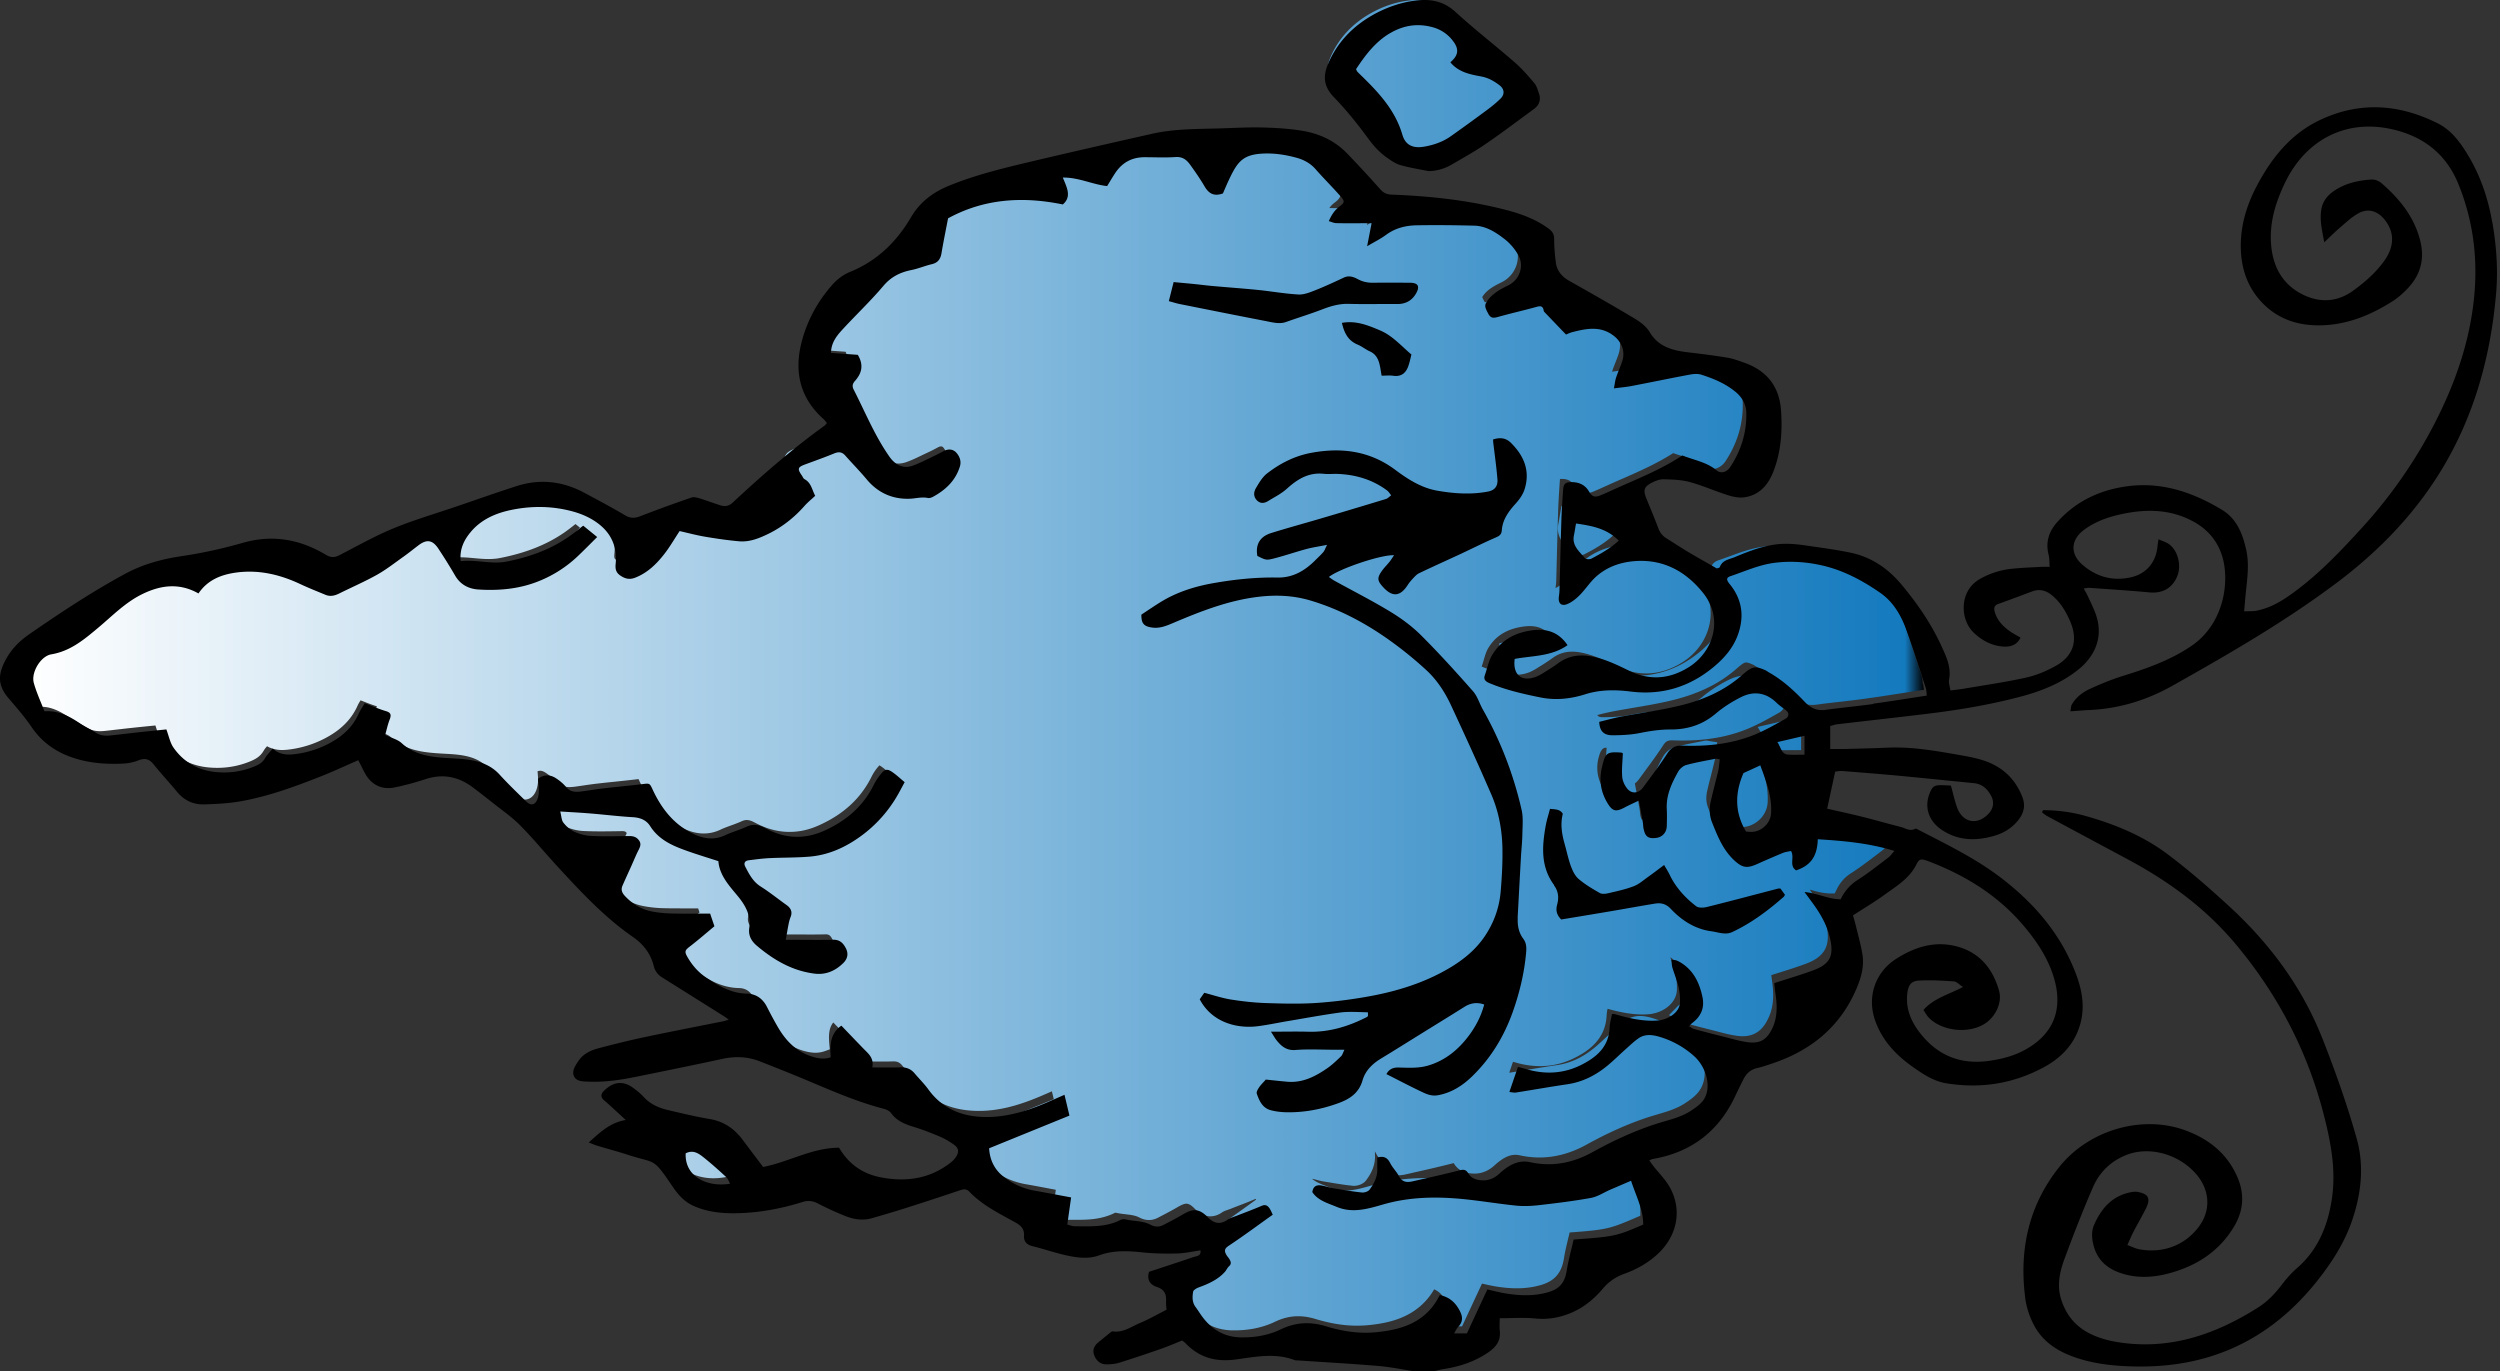<svg width="505" height="277" fill="none" xmlns="http://www.w3.org/2000/svg"><rect width="100%" height="100%" fill="#333333" stroke="none"/><path d="M146.834 235.5c-.195-.394-.408-.848-.817-1.225-1.353-1.25-2.817-2.577-4.358-3.81l-.093-.077c-.86-.694-1.932-1.55-3.388-1.55-.596 0-1.2.154-1.796.445l-.681.343-.034.762c-.093 1.978.536 3.733 1.813 5.086 1.524 1.61 3.941 2.534 6.631 2.534.664 0 1.336-.051 2.017-.162l1.847-.3-.936-1.627c-.077-.137-.145-.274-.213-.411h.008v-.008Zm241.589-97.255a5.974 5.974 0 0 1-.051-.523c-.035-.394-.069-.805-.213-1.233-.315-.959-.63-1.926-.937-2.885-.953-2.955-1.94-6.003-3.03-8.966-1.336-3.63-3.191-6.225-5.66-7.946-4.443-3.082-8.452-4.94-12.622-5.822a29.134 29.134 0 0 0-6.179-.668c-1.081 0-2.171.068-3.243.188-2.528.3-4.826 1.139-7.048 1.961-.723.265-1.464.539-2.196.788-.315.103-1.285.428-1.566 1.404-.289 1.019.417 1.875.715 2.243 2.12 2.578 2.63 5.404 1.575 8.64-.724 2.218-2.128 4.145-4.409 6.08-3.924 3.313-8.358 5-13.167 5-.911 0-1.839-.06-2.784-.179a30.087 30.087 0 0 0-3.787-.257c-2.162 0-4.094.282-5.916.856-1.915.599-3.694.89-5.447.89-1.013 0-2.034-.102-3.021-.308-3.269-.668-6.733-1.43-9.993-2.8-.059-.026-.111-.043-.145-.068.154-.446.29-.891.417-1.328.256-.864.494-1.678.877-2.337 1.49-2.535 3.847-3.973 7.201-4.419.425-.051.825-.085 1.2-.085 1.549 0 2.758.454 3.771 1.447-1.839.908-3.882 1.156-6.018 1.413-.953.12-1.949.24-2.919.419l-.92.172-.119.933c-.289 2.218.358 3.502.953 4.187.698.805 1.694 1.233 2.869 1.233.647 0 1.336-.128 2.06-.385.697-.248 1.336-.617 1.812-.916l.23-.146c.937-.574 1.898-1.173 2.818-1.849 1.225-.908 2.553-1.345 4.06-1.345.612 0 1.285.077 1.991.223 2.451.505 4.733 1.627 6.945 2.706 2.001.976 4.018 1.472 6.01 1.472 2.425 0 4.86-.736 7.217-2.192 3.013-1.858 5.073-4.82 5.643-8.134.537-3.074-.298-6.174-2.332-8.726-3.685-4.623-8.239-6.961-13.516-6.961-.749 0-1.523.051-2.307.146-2.97.368-5.515 1.481-7.583 3.296-.775.685-1.413 1.473-2.034 2.235-.452.557-.877 1.079-1.345 1.55-.732.736-1.422 1.25-2.06 1.533 0-.035 0-.069.009-.103.059-.463.119-.908.136-1.387l.127-5.001c.077-2.886.145-5.874.247-8.811.068-2.166.213-4.341.349-6.388.009-.154.026-.257.043-.334.068-.008.178-.017.34-.017 1.2 0 1.932.385 2.46 1.285.417.702 1.115 1.627 2.409 1.627.459 0 .953-.12 1.591-.386a90.142 90.142 0 0 0 2.596-1.147c.434-.197.868-.394 1.311-.591.562-.248 1.132-.497 1.702-.745 3.499-1.533 7.107-3.117 10.452-5.257.52.188 1.039.35 1.541.513 1.634.523 3.175 1.02 4.434 2.064a2.8 2.8 0 0 0 1.813.66c1.081 0 2.12-.609 2.792-1.628 2.383-3.622 3.549-7.552 3.464-11.688-.042-1.96-.936-3.724-2.587-5.112-2.366-1.978-5.175-3.04-7.354-3.733a4.99 4.99 0 0 0-1.481-.214c-.443 0-.919.043-1.421.137-2.265.42-4.554.873-6.767 1.31-1.694.334-3.388.668-5.081.993-.537.103-1.09.172-1.703.249.026-.095.043-.18.077-.257.17-.505.366-1.002.57-1.524.23-.583.468-1.182.673-1.807.766-2.355-.026-4.83-2.06-6.448-1.481-1.181-3.149-1.755-5.099-1.755-1.532 0-3.047.35-4.468.72a5.28 5.28 0 0 0-.621.205l-.341-.352c-1.123-1.173-2.179-2.269-3.234-3.365l-.017-.017c-.375-1.584-1.617-1.712-2-1.712-.417 0-.8.102-1.175.205l-.085.026c-1.175.325-2.383.625-3.558.925-1.311.325-2.655.668-3.983 1.044-.068.017-.256.069-.392.094-.017-.017-.025-.042-.042-.077-.102-.197-.409-.762-.468-.984.025-.052.085-.154.238-.36.885-1.19 2.179-1.892 3.66-2.62a5.889 5.889 0 0 0 3.047-3.562 5.558 5.558 0 0 0-.502-4.41c-.766-1.336-1.822-2.569-2.971-3.468-1.872-1.464-4.162-2.98-6.979-3.048a320.181 320.181 0 0 0-7.72-.103c-1.353 0-2.69 0-3.949.034-2.715.052-4.962.762-6.869 2.167-.392.282-.8.548-1.251.813l.664-3.4h-6.35c-.732 0-1.345 0-1.906-.016a4.64 4.64 0 0 1 1.021-1.062c.613-.462 1.217-.985 1.302-1.824.085-.848-.408-1.49-.927-2.072-.826-.942-1.694-1.858-2.528-2.74-.843-.89-1.711-1.816-2.528-2.74-1.149-1.31-2.63-2.192-4.528-2.706-2.213-.6-4.239-.882-6.18-.882-.289 0-.578 0-.868.017-4.834.223-6.205 2.312-7.754 5.48-.408.84-.774 1.687-1.106 2.432-.051.111-.094.223-.145.325a1.999 1.999 0 0 1-.366.043c-.349 0-.732-.085-1.328-1.096-.893-1.532-1.932-2.997-2.911-4.367-.655-.907-1.753-2.123-3.736-2.123h-.358a33.63 33.63 0 0 1-2.442.077c-.63 0-1.26 0-1.89-.017-.613 0-1.226-.018-1.847-.018-2.996 0-5.354 1.285-7.013 3.82-.383.59-.758 1.198-1.115 1.79-.017.033-.043.068-.06.102-.902-.154-1.796-.403-2.732-.66-1.694-.462-3.439-.95-5.422-.95l-2.034.026.706 1.755.256.617c.672 1.618.876 2.32.493 2.902-2.723-.522-5.37-.779-7.881-.779-5.558 0-10.742 1.293-15.423 3.845l-.536.29-.111.6c-.144.737-.281 1.465-.417 2.167-.332 1.687-.638 3.28-.911 4.898-.136.822-.4 1.018-.978 1.147-.69.163-1.345.377-1.992.582-.715.231-1.387.445-2.068.582-2.732.548-4.767 1.704-6.401 3.631-1.557 1.832-3.277 3.605-4.945 5.317-1.064 1.096-2.162 2.227-3.217 3.366-1.277 1.387-2.647 3.082-2.69 5.608l-.017 1.225 5.915.42c.494 1.13.264 2.054-.732 3.159-.876.976-1.012 2.063-.417 3.237.639 1.25 1.26 2.543 1.864 3.793 1.601 3.314 3.252 6.747 5.456 9.864 1.158 1.636 2.724 2.534 4.401 2.534.553 0 1.123-.094 1.676-.29 1.064-.369 2.06-.857 3.03-1.32.315-.153.639-.308.954-.453.919-.428 1.719-.83 2.434-1.225.221-.12.426-.18.604-.18.179 0 .315.06.434.198.613.693.562 1.198.443 1.558-.706 2.226-2.23 3.922-4.809 5.326a.85.85 0 0 1-.221.086 5.99 5.99 0 0 0-1.132-.103c-.579 0-1.115.068-1.634.137-.392.051-.758.094-1.107.111h-.434c-2.894 0-5.337-1.164-7.243-3.45-.86-1.028-1.771-2.021-2.656-2.98-.553-.6-1.132-1.216-1.677-1.833-.638-.72-1.387-1.087-2.238-1.087-.451 0-.919.103-1.439.317a114.282 114.282 0 0 1-4.596 1.746l-1.174.428c-.698.257-1.754.651-2.069 1.645-.289.924.196 1.746.766 2.568.026.043.052.086.077.137.145.274.392.728.902.994.528.274.749.779 1.09 1.626.034.086.068.163.102.249-.511.454-1.038.925-1.515 1.464-2.06 2.329-4.418 4.144-7.022 5.395-1.455.702-3.022 1.344-4.605 1.344-.17 0-.349 0-.519-.026-2.017-.18-4.171-.471-6.767-.916-1.157-.197-2.332-.48-3.472-.754a111.94 111.94 0 0 0-1.575-.368l-.859-.197-.494.737c-.332.496-.647 1.002-.962 1.498-.681 1.079-1.336 2.098-2.068 3.04-1.788 2.278-3.43 3.622-5.337 4.35a1.797 1.797 0 0 1-.655.137c-.332 0-.69-.137-1.149-.445-.315-.215-.46-.343-.366-1.208.357-3.502-.843-6.533-3.464-8.759-1.643-1.396-3.72-2.441-6.163-3.109a26.87 26.87 0 0 0-7.03-.933c-1.873 0-3.796.197-5.711.574-4.069.805-7.065 2.431-9.167 4.975-1.805 2.192-2.528 4.341-2.264 6.773a148.103 148.103 0 0 0-2.136-3.34c-.34-.522-1.388-2.098-3.175-2.098-.834 0-1.711.351-2.664 1.062-.426.317-.834.634-1.251.959a55.76 55.76 0 0 1-1.822 1.37c-.425.3-.851.617-1.277.925-1.31.95-2.545 1.85-3.872 2.594-1.6.891-3.303 1.704-4.954 2.484-.868.411-1.762.83-2.639 1.267-.45.223-.825.334-1.149.334a1.35 1.35 0 0 1-.544-.111l-.877-.36c-1.37-.565-2.792-1.139-4.145-1.773-3.762-1.763-7.303-2.62-10.81-2.62-.902 0-1.813.06-2.706.171-3.558.454-6.111 1.696-7.933 3.862a11.683 11.683 0 0 0-4.911-1.096c-2.145 0-4.358.583-6.767 1.781-2.69 1.345-4.885 3.271-7.013 5.146a95.62 95.62 0 0 1-1.983 1.722l-.102.085c-2.715 2.269-5.286 4.41-8.741 4.984-1.337.222-2.648 1.207-3.592 2.697-.988 1.558-1.345 3.305-.962 4.675.391 1.413.945 2.774 1.49 4.085.238.573.468 1.147.697 1.738l.34.89.946-.068c.17-.009.34-.017.51-.017 2.128 0 3.881.899 6.035 2.354.51.351 1.047.634 1.557.908.486.257.945.505 1.362.788.868.599 1.856.882 3.022.882.28 0 .579-.017.91-.052.962-.102 1.924-.214 2.886-.325.809-.094 1.626-.188 2.434-.274 1.439-.154 2.869-.3 4.239-.437l.68-.068c.035.103.069.214.103.317.29.924.596 1.875 1.174 2.705 2.23 3.194 5.499 5.078 9.44 5.455.604.06 1.208.085 1.804.085 2.256 0 4.452-.428 6.52-1.267 1.047-.428 2.128-.95 2.851-2.235.162-.282.392-.565.656-.864.902.513 1.915.762 3.08.762.358 0 .724-.026 1.133-.069a21.193 21.193 0 0 0 8.068-2.603c2.886-1.618 4.852-3.682 6.018-6.302.145-.334.358-.677.596-1.062l.332.129c1.004.402 1.957.779 2.962 1.078-.307.78-.51 1.567-.707 2.321-.076.308-.161.608-.238.908l-.298 1.053.987.471c.443.214.877.385 1.286.548.723.282 1.344.531 1.719.882 2.766 2.56 6.06 3.031 8.928 3.271.656.051 1.32.094 1.967.128 1.132.06 2.204.12 3.268.274 2.51.368 4.205 1.156 5.49 2.569 1.566 1.712 3.243 3.348 4.868 4.932l.486.48c.689.667 1.395 1.01 2.11 1.01.537 0 1.856-.223 2.46-2.286a5.944 5.944 0 0 0 .23-1.781c0-.574-.06-1.122-.102-1.653a1.49 1.49 0 0 1 .528-.103c.323 0 .655.12 1.03.351.697.446 1.293.951 1.71 1.473.817.993 1.864 1.473 3.209 1.473.307 0 .647-.026 1.03-.077.579-.077 1.158-.163 1.745-.248a78.038 78.038 0 0 1 2.783-.377 238.9 238.9 0 0 1 3.558-.386c1.387-.145 2.817-.291 4.23-.462l.136-.017c.162-.017.307-.034.434-.051.068.137.145.299.213.445 2.094 4.495 4.903 7.569 8.588 9.402 1.549.77 2.988 1.147 4.383 1.147a7.847 7.847 0 0 0 3.397-.788c.646-.308 1.336-.556 2.068-.822.723-.265 1.472-.531 2.204-.873.349-.163.673-.24 1.005-.24.417 0 .885.129 1.413.403l.263.137c.239.119.477.248.715.359 2.052.994 4.154 1.499 6.248 1.499 2.094 0 4.009-.454 6-1.353 4.971-2.235 8.435-5.455 10.597-9.83a9.79 9.79 0 0 1 1.302-1.961c.128-.146.213-.24.273-.3.068.035.161.094.298.18.527.36 1.038.796 1.574 1.267-.025.043-.042.086-.068.12a54.886 54.886 0 0 1-1.047 1.884 25.294 25.294 0 0 1-6.8 7.467c-3.226 2.363-6.418 3.639-9.763 3.913-1.541.128-3.132.163-4.681.197-1.081.025-2.196.043-3.294.103-1.481.077-2.937.265-4.35.445-1.081.145-1.557.753-1.736 1.104-.179.351-.417 1.088.094 2.064.851 1.635 1.719 3.331 3.583 4.504 1.14.719 2.221 1.516 3.353 2.363.588.437 1.175.874 1.779 1.302.562.402.494.565.366.899-.246.608-.383 1.241-.493 1.781a84.092 84.092 0 0 0-.366 2.004c-.06.325-.111.667-.179 1.036l-.272 1.524h3.549c.732 0 1.472 0 2.204.008.741 0 1.481.009 2.222.009 1.208 0 2.204-.009 3.123-.034h.069c.561 0 .91.154 1.361 1.044.205.394.307.84-.289 1.43-1.243 1.225-2.562 1.824-4.026 1.824-.221 0-.451-.017-.681-.043-3.728-.453-7.217-2.14-10.988-5.308-.894-.754-1.217-1.473-1.09-2.407.46-3.271-1.174-5.728-2.647-7.501l-.408-.488c-1.532-1.823-2.979-3.545-3.166-5.762l-.077-.857-.817-.265c-.664-.214-1.319-.42-1.966-.625-1.405-.445-2.732-.865-4.052-1.327-2.919-1.028-5.464-2.081-7.03-4.556-.936-1.472-2.451-2.277-4.503-2.397-1.736-.103-3.498-.274-5.217-.437-1.064-.103-2.171-.214-3.26-.3-1.328-.111-2.664-.188-4.077-.274a535.84 535.84 0 0 0-2.077-.128l-1.779-.111.451 1.738c.077.282.12.548.171.813.119.651.247 1.328.698 1.901.544.702 1.455 1.644 2.638 2.184 1.268.573 2.605.916 3.856.976 1.047.051 2.196.077 3.507.077 1.132 0 2.281-.017 3.387-.034l.928-.017c.604 0 .749.137.902.342.017.026.026.043.034.043-.017.12-.17.419-.238.548-.366.728-.69 1.464-1.005 2.183-.136.317-.28.643-.425.959-.204.454-.409.908-.621 1.362-.409.899-.818 1.798-1.218 2.706-.536 1.233-.298 2.414.732 3.502 1.72 1.832 3.728 2.997 5.975 3.459a24.24 24.24 0 0 0 4.282.463c.961.025 2 .034 3.268.034h3.677l.281.822-.775.651c-1.115.933-2.264 1.909-3.43 2.8-1.37 1.053-1.915 1.969-.842 3.827 1.098 1.901 2.425 3.365 4.06 4.47 2.578 1.747 5.404 3.459 8.971 3.528 1.336.025 2.306.676 2.97 1.986a82.874 82.874 0 0 0 2.239 4.127c2 3.451 4.528 5.583 7.719 6.534.664.197 1.549.419 2.503.419.689 0 1.353-.12 1.974-.351l.928-.342-.093-.985c-.171-1.892-.086-3.348.8-4.435l.519.539a386.9 386.9 0 0 0 3.055 3.168c.128.129.256.257.383.377.886.873 1.277 1.301 1.081 2.252l-.323 1.558h5.047c.885 0 1.609-.008 2.281-.034h.128c.74 0 1.226.214 1.677.745.357.428.723.831 1.081 1.233.595.659 1.157 1.284 1.642 1.944 2.801 3.844 6.665 5.822 11.797 6.054.341.017.673.025 1.013.025 3.796 0 7.635-.907 12.444-2.945.766-.326 1.523-.66 2.332-1.011l.383 1.593-16.01 6.499.042.916c.128 2.638 1.218 4.872 3.158 6.474a15.23 15.23 0 0 0 7.124 3.279c1.634.283 3.252.591 4.971.916.374.069.749.137 1.123.214l-.766 5.404 1.149.274c.111.025.222.059.349.102.4.12.903.274 1.473.283h2.17c2.324 0 5.022-.111 7.61-1.43h.059c.051 0 .111 0 .162.017.638.146 1.268.223 1.881.291 1.021.12 1.983.231 2.792.659.638.334 1.285.506 1.94.506.613 0 1.226-.154 1.796-.454l.196-.103c1.174-.608 2.4-1.242 3.575-1.927.876-.513 1.489-.813 1.991-.813.307 0 .8.103 1.643.968 1.038 1.07 2.094 1.584 3.217 1.584.809 0 1.609-.274 2.384-.822.263-.189.655-.326 1.072-.471.196-.069.4-.137.587-.214a94.742 94.742 0 0 1 1.669-.651c1.123-.428 2.281-.873 3.404-1.37.034.051.068.103.102.163-.553.393-1.098.787-1.642 1.181-2.162 1.559-4.205 3.023-6.333 4.427-1.413.933-1.677 2.149-.8 3.622.119.206.255.377.366.514.068.086.128.163.17.223.009.017.017.025.026.042-.239.249-.4.514-.536.728a2.6 2.6 0 0 1-.222.326c-1.166 1.293-2.749 2.037-4.749 2.765-.528.189-1.762.754-1.949 1.867-.196 1.173-.29 2.697.732 4.076.221.291.425.599.638.925.247.368.502.745.783 1.113 2.247 2.971 5.175 4.521 8.69 4.589h.485c3.013 0 5.763-.582 8.163-1.738 1.557-.745 3.09-1.113 4.681-1.113 1.124 0 2.256.18 3.473.548 3.021.916 5.771 1.361 8.409 1.361.715 0 1.43-.034 2.128-.094 4.579-.428 10.171-1.644 13.457-7.244 1.038.428 1.795 1.233 2.383 2.509.289.625.221 1.002-.256 1.481-.314.317-.502.651-.698 1.019-.076.146-.17.309-.28.488l-1.201 1.97h5.695l4.026-8.64c.059.017.11.026.17.043.842.197 1.711.394 2.587.539 1.575.257 2.979.377 4.281.377 1.762 0 3.362-.222 4.903-.676 2.724-.797 4.137-2.441 4.605-5.335.23-1.438.587-2.903.927-4.315l.23-.951c7.482-.548 8.188-.745 13.499-3.048l.775-.334v-.848c.034-2.449-.809-4.658-1.617-6.799-.298-.787-.613-1.609-.877-2.44l-.434-1.344-2.698 1.147c-.987.42-1.907.814-2.817 1.207-.451.197-.886.42-1.311.634-.809.411-1.566.796-2.298.933-3.507.643-7.099 1.071-10.469 1.456-.919.103-1.796.154-2.605.154-.587 0-1.157-.026-1.694-.085-1.693-.172-3.413-.411-5.081-.634-2.451-.334-4.979-.677-7.498-.848a54.715 54.715 0 0 0-3.848-.137c-3.898 0-7.388.454-10.673 1.387l-.4.112c-1.838.531-3.583 1.027-5.328 1.027a7.555 7.555 0 0 1-2.928-.565c-.306-.128-.621-.248-.928-.368-1.106-.428-2.094-.822-2.817-1.456.025 0 .06.009.094.017.297.06.604.137.927.223.426.111.868.223 1.337.308l.485.077c1.745.291 3.541.6 5.345.788.085.009.179.017.281.017.783 0 1.889-.342 2.451-1.104.826-1.105 1.907-2.835 1.805-5.07a21.052 21.052 0 0 1-.017-.762c.059.077.119.189.195.326.298.582.664 1.07 1.022 1.541.289.385.561.745.757 1.105.63 1.19 1.643 1.823 2.928 1.823.519 0 1.013-.102 1.387-.188l1.907-.437c2.434-.548 4.945-1.121 7.413-1.755.145-.034.247-.06.307-.068.008.017.025.042.042.068.758 1.259 1.984 1.927 3.745 2.038.137 0 .264.009.392.009 1.506 0 2.843-.548 4.085-1.679 1.601-1.464 2.903-2.115 4.205-2.115.289 0 .587.034.885.103 1.32.291 2.656.437 3.967.437 3.183 0 6.358-.865 9.439-2.561 4.417-2.44 8.52-4.264 12.546-5.582.587-.189 1.208-.369 1.804-.548 1.949-.566 3.958-1.148 5.779-2.372.971-.651 1.975-1.37 2.681-2.346 2.307-3.194.809-8.058-2.034-10.61a19.505 19.505 0 0 0-7.566-4.187c-.86-.248-1.618-.377-2.316-.377-1.081 0-2.059.292-2.902.874-.809.556-1.515 1.199-2.204 1.824l-.503.454c-.476.419-.936.856-1.404 1.284-.766.711-1.49 1.387-2.264 2.021-2.375 1.943-4.818 3.074-7.482 3.459-2.093.308-4.213.659-6.255.993-1.141.189-2.273.377-3.422.557l.757-2.218c.171.043.332.094.494.137a17.63 17.63 0 0 0 4.979.745c2.375 0 4.682-.539 6.843-1.601 2.741-1.344 6.41-3.708 6.605-8.717.017-.402.094-.822.188-1.267 2.221.616 4.587 1.147 7.09 1.147.34 0 .689-.008 1.021-.034 3.175-.197 5.754-2.303 5.881-4.812a12.805 12.805 0 0 0-.323-3.545c-.204-.865-.485-1.696-.766-2.492a20.304 20.304 0 0 1-.238-.694c1.676 1.208 2.706 2.989 3.294 5.712.366 1.669-.12 2.903-1.558 3.99-.221.171-.392.36-.562.539a6.227 6.227 0 0 1-.238.249l-1.2 1.224 1.498.822c.136.077.247.146.357.214.29.18.588.36.971.463a314.73 314.73 0 0 0 5.872 1.524c.409.103.818.205 1.218.317 1.268.334 2.579.676 3.932.847.374.052.732.069 1.072.069 3.047 0 4.375-2.021 5.107-3.545 1.294-2.663 1.124-5.395.749-7.946-.042-.283-.076-.565-.111-.848.52-.163 1.039-.325 1.55-.488 1.881-.591 3.651-1.147 5.43-1.807 3.898-1.447 5.09-3.75 4.128-7.963-.536-2.329-1.566-4.504-3.345-7.021.017 0 .042.008.059.017 1.328.376 2.699.762 4.18.77h.808l.358-.728c.723-1.489 1.634-2.526 2.945-3.365 1.719-1.104 3.353-2.346 4.936-3.553.434-.326.86-.66 1.294-.985.392-.3.689-.642.996-1.002.136-.162.289-.334.459-.522l1.405-1.516-1.966-.608c-5.243-1.618-10.231-2.046-15.746-2.406l-1.328-.085-.043 1.335c-.076 2.518-.783 3.854-2.587 4.718 0-.119 0-.274.017-.479.034-.676.093-1.61-.443-2.5l-.476-.805-.911.205c-.145.035-.29.06-.443.086-.425.077-.902.163-1.396.36a161.064 161.064 0 0 0-5.243 2.26c-.698.317-1.191.462-1.549.462-.357 0-.808-.171-1.694-.984-2.025-1.884-3.038-4.419-4.111-7.099l-.017-.043c-.425-1.061-.493-2.174-.221-3.407.247-1.114.536-2.252.817-3.348.239-.942.485-1.91.707-2.869.136-.565.195-1.13.255-1.678.026-.24.051-.48.085-.728l.17-1.267-1.259-.189c-.128-.017-.23-.043-.324-.06a2.93 2.93 0 0 0-.638-.085c-.119 0-.238.008-.358.034-.425.086-.842.163-1.268.248-1.549.3-3.149.608-4.707 1.036-.919.249-1.881 1.028-2.391 1.935-1.286 2.295-2.647 5.01-2.469 8.272.06 1.045.034 2.115 0 3.305-.017.642-.4 1.045-1.038 1.122-.17.017-.315.026-.443.026-.272 0-.349-.043-.349-.043s-.136-.12-.281-.771a5.281 5.281 0 0 1-.076-.616 6.513 6.513 0 0 0-.094-.754 247.57 247.57 0 0 0-.544-2.988l-.392-2.141a4.05 4.05 0 0 0 .817-.848c.392-.53.783-1.061 1.166-1.592 1.251-1.687 2.545-3.442 3.711-5.249.511-.788.919-1.028 1.745-1.028h.17c.69.026 1.371.043 2.034.043 4.98 0 9.286-.779 13.168-2.38 2.204-.908 4.272-2.09 6.281-3.228 1.013-.583 1.217-1.396 1.243-1.833.051-.779-.349-1.558-1.098-2.123l-.485-.36c-.443-.325-.86-.634-1.201-.968-1.532-1.49-3.251-2.243-5.106-2.243-1.166 0-2.367.308-3.558.908-2.009 1.019-3.796 2.175-5.286 3.442-2.306 1.952-4.996 2.911-8.222 2.911h-.213c-2.315 0-4.485.368-6.298.737-1.813.359-3.754.419-5.269.428-.612 0-.978-.086-1.183-.446.06-.017.111-.025.171-.042a48.54 48.54 0 0 1 2.962-.685c1.395-.266 2.825-.506 4.204-.745 2.588-.437 5.269-.891 7.873-1.533 5.328-1.302 9.576-3.399 12.98-6.414 1.132-1.001 1.558-1.198 1.873-1.198.315 0 .834.197 1.489.488.051.025.102.06.145.094.119.077.23.163.357.223 2.877 1.601 5.226 3.896 6.954 5.711 1.336 1.404 2.732 2.063 4.401 2.063.306 0 .621-.025.944-.068 1.592-.223 3.218-.402 4.792-.582 1.549-.18 3.158-.36 4.741-.583 2.443-.334 4.852-.702 7.397-1.104 1.123-.171 2.264-.351 3.43-.531l1.251-.188-.162-1.259-.042.154v.009Zm-271.438-31.477c-.868.865-1.686 1.678-2.528 2.483a23.562 23.562 0 0 1-8.214 5.155c-2.613.968-5.456 1.439-8.698 1.439-.75 0-1.524-.026-2.324-.077-1.66-.103-2.885-.823-3.651-2.141-.18-.3-.358-.608-.537-.908l.681-.077a10.77 10.77 0 0 1 1.32-.068c.893 0 1.778.085 2.715.171.944.086 1.923.18 2.92.18.876 0 1.667-.069 2.425-.223 5.047-.993 9.209-2.629 12.716-5.009.809-.548 1.558-1.139 2.29-1.713.051-.042.102-.077.153-.12l.902.737c-.06.06-.119.12-.179.171h.009Zm205.925 46.333c.324-1.37.792-2.055 1.413-2.055h.213c0 .085-.009.171-.017.257-.068 1.13-.136 2.294-.051 3.459.076 1.036.561 2.192 1.285 3.1.408.505.902.873 1.447 1.07-.536.257-1.021.488-1.515.745-.741.394-1.03.454-1.158.462-.025-.008-.229-.111-.723-.95-1.124-1.918-1.422-3.905-.911-6.088h.017Zm36.191-1.601c.408.025.851.042 1.379.042.349 0 .698 0 1.046-.008.332 0 .673-.009 1.013-.009h1.286v-6.721l-8.784 2.038.945 1.541c.17.274.306.573.442.856.426.908 1.004 2.149 2.673 2.269v-.008Zm-4.775-.874-5.09 2.329-.196.454c-2.025 4.65-1.83 8.888.588 12.955l.349.591.68.043.188.017c.229.017.553.043.885.052h.093c2.665 0 5.065-2.235 5.235-4.881.238-3.597-.97-6.825-2.128-9.941l-.596-1.61-.008-.009Zm-38.914-48.388-.213 1.234c-.06.333-.111.633-.153.907-.086.531-.162.985-.256 1.422-.493 2.363.885 3.904 1.89 5.026.196.214.391.437.57.651.494.608 1.302.693 1.745.693.306 0 .757-.043 1.157-.257 1.796-.933 3.873-2.08 5.788-3.819l1.005-.907-.954-.959c-2.843-2.877-6.443-3.4-9.345-3.819l-1.234-.18v.008Zm-39.749-76.96c1.124 1.549 2.222 2.662 3.456 3.544.766.548 1.643 1.165 2.647 1.456 1.166.334 2.358.565 3.507.779.468.085.936.18 1.404.274l.119.026h.128a9.15 9.15 0 0 0 4.46-1.276c.374-.214.749-.437 1.115-.651 1.574-.916 3.209-1.858 4.749-2.911 1.966-1.345 3.915-2.783 5.788-4.17.809-.6 1.617-1.19 2.426-1.781 1.327-.968 1.779-2.39 1.251-3.914l-.085-.265c-.205-.6-.434-1.284-.911-1.85-1.098-1.293-2.179-2.543-3.439-3.639a219.527 219.527 0 0 0-4.196-3.536c-1.974-1.636-4.009-3.322-5.915-5.07C290.482.755 288.515 0 286.149 0c-.587 0-1.191.043-1.855.137-2.571.351-5.082 1.224-7.465 2.577-3.77 2.141-6.485 5.12-8.077 8.854-1.107 2.612-.715 4.847 1.2 6.833 1.907 1.97 3.771 4.222 5.694 6.867h.017v.01Z" fill="url(#a)"/><path d="M503.438 44.92c-.844-4.883-2.422-9.524-5.023-13.779-1.552-2.535-3.3-4.882-6.029-6.248-7.752-3.868-15.632-4.436-23.597-.722-5.893 2.742-9.79 7.53-12.792 13.15-2.269 4.255-3.616 8.759-3.318 13.65.239 3.842 1.535 7.263 4.188 10.082 2.959 3.137 6.703 4.547 10.899 4.659 5.73.154 10.864-1.874 15.614-4.917 1.194-.765 2.277-1.762 3.232-2.82 2.371-2.62 3.147-5.724 2.312-9.196-1.177-4.89-4.171-8.578-7.846-11.767-.503-.43-1.296-.782-1.936-.748-2.763.155-5.424.748-7.761 2.364-1.228.85-2.14 2.011-2.43 3.455-.469 2.32.153 4.59.546 6.86 1.1-1.032 2.064-2.004 3.104-2.898 1.219-1.04 2.405-2.183 3.786-2.948 1.945-1.083 3.846-.515 5.262 1.22 2.09 2.562 2.064 5.485-.068 8.433-1.748 2.415-3.974 4.34-6.353 6.042-3.062 2.183-6.482 2.407-9.842.817-4.289-2.029-6.293-5.707-6.635-10.349-.324-4.383.947-8.44 2.806-12.317 4.179-8.715 12.28-12.893 21.499-10.864 6.285 1.384 11.01 4.873 13.543 11.105 3.275 8.054 4.085 16.382 2.933 24.918-1.108 8.225-3.888 15.935-7.666 23.284a97.19 97.19 0 0 1-14.72 21.196c-4.042 4.426-8.161 8.793-12.945 12.429-2.524 1.925-5.151 3.713-8.341 4.34-.776.155-1.586.095-2.549.138.102-1.118.179-1.943.247-2.776.281-3.224.904-6.43.17-9.679-.733-3.249-1.893-6.24-4.895-8.054-5.969-3.6-12.314-5.741-19.384-4.718-5.432.782-10.131 3.025-13.858 7.168-1.723 1.917-2.422 4.074-1.765 6.653.187.722.136 1.504.213 2.415-.665 0-1.134-.026-1.595 0-2.081.12-4.17.181-6.242.413a16.34 16.34 0 0 0-6.234 2.028c-4.281 2.407-4.051 8.217-1.288 10.847 1.672 1.599 3.607 2.622 5.85 2.811 1.399.12 2.874-.18 3.608-1.796-.759-.456-1.51-.834-2.184-1.315-1.381-.989-2.541-2.184-3.018-3.903-.188-.696-.145-1.28.699-1.581 2.294-.817 4.579-1.685 6.865-2.536 1.723-.644 3.13-.051 4.4 1.126 1.476 1.375 2.482 3.077 3.267 4.899 1.654 3.834.699 7.014-2.934 9.034-1.859 1.031-3.897 1.891-5.953 2.347-4.119.919-8.314 1.512-12.476 2.226-.913.154-1.834.249-2.814.378-.128-.851-.401-1.53-.282-2.14.486-2.553-.571-4.736-1.569-6.902-2.072-4.496-4.852-8.535-8.016-12.326-2.746-3.283-6.098-5.578-10.268-6.455-3.027-.636-6.106-1.031-9.168-1.478-2.123-.31-4.238-.482-6.404-.138-2.746.43-5.279 1.427-7.812 2.484-1.143.482-2.533.576-3.07 2.029-.06.154-.401.197-.597.283-2.012-1.16-3.991-2.26-5.935-3.421-1.433-.85-2.815-1.787-4.239-2.664-.801-.49-1.313-1.143-1.646-2.037-.759-2.02-1.603-4.006-2.413-6.008-.691-1.694-.495-2.381 1.1-3.198.725-.37 1.578-.704 2.371-.687 1.774.043 3.599.094 5.296.558 2.635.722 5.151 1.848 7.76 2.674 1.041.326 2.226.558 3.284.403 3.112-.446 4.878-2.621 5.918-5.397 1.492-3.945 1.765-8.071 1.458-12.249-.366-4.847-2.959-7.976-7.453-9.558-1.126-.395-2.26-.816-3.42-1.005-2.644-.439-5.304-.765-7.965-1.083-3.096-.37-5.919-1.092-7.709-4.109-.666-1.117-1.885-2.028-3.036-2.716-4.35-2.604-8.759-5.105-13.176-7.598-1.518-.85-2.516-2.046-2.729-3.765-.196-1.538-.333-3.103-.324-4.65 0-.962-.324-1.538-1.066-2.097-2.695-2.003-5.782-3.086-8.963-3.894-7.479-1.916-15.112-2.724-22.813-3.017-.972-.034-1.628-.335-2.285-1.074a232.954 232.954 0 0 0-6.712-7.254c-2.498-2.587-5.654-4.023-9.116-4.582-2.635-.43-5.33-.584-7.999-.653-2.917-.069-5.842.103-8.759.19-4.519.128-9.065.077-13.517 1.082-8.306 1.874-16.604 3.756-24.893 5.725-5.441 1.289-10.873 2.621-16.092 4.753-3.283 1.34-5.902 3.309-7.709 6.386-2.934 5.003-6.883 8.836-12.332 11.045-1.279.516-2.524 1.435-3.454 2.475-3.036 3.387-5.21 7.358-6.328 11.767-1.509 5.905-.315 11.2 4.367 15.403.29.258.52.576.767.868-.213.24-.307.404-.443.507-6.567 4.728-12.647 10.04-18.566 15.549-.759.705-1.543.877-2.447.593-1.416-.447-2.806-.98-4.23-1.418-.537-.163-1.203-.344-1.689-.172a292.345 292.345 0 0 0-10.395 3.791c-1.092.421-1.953.412-3.002-.207-2.721-1.607-5.518-3.094-8.306-4.581-4.367-2.33-8.929-2.828-13.645-1.306-4.025 1.297-8.008 2.707-12.016 4.074-4.281 1.461-8.648 2.733-12.826 4.452-3.736 1.539-7.283 3.55-10.89 5.406-.998.516-1.749.542-2.78-.077-5.245-3.129-10.772-4.126-16.784-2.398a95.078 95.078 0 0 1-12.374 2.69c-4.06.602-7.88 1.659-11.496 3.628-6.669 3.627-12.988 7.813-19.23 12.127-1.928 1.333-3.6 2.983-4.733 5.089-1.518 2.819-1.817 5.08.494 7.796 1.629 1.916 3.3 3.816 4.708 5.887 1.867 2.742 4.306 4.616 7.325 5.811 3.565 1.409 7.292 1.736 11.07 1.564 1.049-.051 2.14-.24 3.112-.636 1.305-.524 2.217-.352 3.113.765 1.544 1.908 3.215 3.713 4.784 5.604 1.45 1.754 3.326 2.57 5.5 2.501 2.431-.077 4.887-.197 7.275-.618 5.595-.989 10.925-2.94 16.195-5.02 2.533-.997 5.006-2.157 7.607-3.292.426.834.844 1.685 1.288 2.527 1.27 2.407 3.41 3.533 6.097 2.974a57.251 57.251 0 0 0 6.191-1.668c3.523-1.151 6.686-.515 9.603 1.694a208.443 208.443 0 0 1 4.11 3.189c1.825 1.452 3.77 2.784 5.399 4.435 2.609 2.638 4.972 5.518 7.487 8.251 4.75 5.157 9.518 10.297 15.317 14.32 2.072 1.435 3.564 3.326 4.187 5.845.239.962.784 1.744 1.637 2.277 4.196 2.631 8.383 5.261 12.579 7.899.256.164.495.344.947.654-.538.172-.802.283-1.075.335-5.313 1.066-10.634 2.089-15.939 3.214-3.087.654-6.148 1.419-9.201 2.218-1.629.43-3.164 1.109-4.162 2.604-.64.954-1.407 2.055-.861 3.138.511 1.014 1.799.988 2.882 1.031 3.241.129 6.422-.327 9.577-.971 5.833-1.186 11.675-2.372 17.491-3.627 2.584-.559 5.083-.473 7.539.49 2.388.936 4.767 1.873 7.138 2.845 5.901 2.415 11.683 5.122 17.883 6.738.546.146 1.194.43 1.501.86 1.211 1.676 2.942 2.303 4.801 2.871 1.765.541 3.488 1.229 5.185 1.951.972.421 1.902.988 2.772 1.607.895.636 1.006 1.435.426 2.347a4.74 4.74 0 0 1-1.074 1.186c-4.23 3.352-9.066 4.022-14.183 3.034-3.624-.696-6.481-2.656-8.417-5.982-5.449 0-10.174 2.888-15.35 3.885-1.416-1.874-2.789-3.688-4.145-5.501-1.688-2.244-3.803-3.705-6.634-4.178-2.815-.472-5.595-1.151-8.375-1.796-1.876-.438-3.607-1.178-4.972-2.665-.639-.704-1.398-1.315-2.174-1.873-2.243-1.625-4.256-.997-5.919.704-.614.637-.588 1.273.111 1.857.367.309.725.627 1.074.945 1.049.955 2.09 1.917 3.284 3.017-3.215.533-5.211 2.527-7.479 4.547.75.284 1.228.507 1.731.654 2.055.618 4.127 1.168 6.166 1.83 5.85 1.9 4.92.353 9.176 6.602 1.066 1.564 2.302 2.896 4.051 3.695 2.839 1.29 5.892 1.573 8.911 1.505 4.478-.104 8.878-.92 13.168-2.27 1.057-.335 2.046-.24 3.087.301a62.261 62.261 0 0 0 5.671 2.587c1.688.662 3.471.903 5.262.387 2.464-.713 4.92-1.435 7.359-2.217a656.41 656.41 0 0 0 10.524-3.456c.699-.232 1.245-.24 1.782.318 2.618 2.725 5.961 4.375 9.202 6.155 1.168.644 1.927 1.315 1.842 2.733-.068 1.203.563 1.831 1.731 2.123 2.422.602 4.793 1.435 7.232 1.942 2.038.422 4.179.654 6.191-.085 2.849-1.049 5.706-.929 8.648-.619 2.353.249 4.741.292 7.112.232 1.561-.035 3.121-.404 4.742-.628.128 1.195-.802 1.143-1.382 1.341-3.027 1.032-6.072 2.02-9.014 2.991-.529 1.728.324 2.648 1.603 3.069 1.459.49 1.911 1.418 1.834 2.836-.034.585.051 1.169.085 1.762-1.842.929-3.548 1.926-5.356 2.673-1.765.731-3.402 2.003-5.5 1.694-.188-.026-.427.189-.614.343-.751.594-1.484 1.204-2.226 1.805-.861.697-1.33 1.522-.904 2.674.435 1.169 1.322 1.873 2.567 1.839.827-.017 1.689-.077 2.473-.327 2.84-.885 5.671-1.839 8.477-2.819 1.45-.507 2.865-1.126 4.255-1.676.29.241.495.37.657.542 2.831 2.948 6.149 3.842 10.242 3.283 3.889-.533 7.906-1.367 11.82.137.213.086.469.052.708.069 5.407.361 10.822.662 16.22 1.118 2.422.206 4.819.704 7.223 1.074h3.94c.631-.146 1.245-.335 1.885-.43 3.275-.498 6.353-1.487 9.125-3.386 1.527-1.049 2.541-2.287 2.337-4.281-.094-.876-.017-1.77-.017-2.621 2.55 0 4.886-.181 7.172.051 2.584.258 4.98-.172 7.317-1.169 2.524-1.074 4.596-2.793 6.353-4.873 1.194-1.41 2.601-2.364 4.341-2.991 2.482-.894 4.767-2.175 6.737-3.997 3.923-3.645 4.98-8.827 2.473-13.417-.878-1.599-2.243-2.923-3.386-4.384-.255-.335-.494-.688-.793-1.109.401-.163.555-.258.725-.283 7.727-1.333 13.287-5.553 16.638-12.713.529-1.134 1.092-2.26 1.655-3.386.588-1.195 1.484-1.977 2.814-2.278 1.041-.232 2.064-.593 3.079-.937 7.786-2.613 13.67-7.4 16.962-15.136.929-2.183 1.561-4.452 1.185-6.833-.298-1.891-.835-3.739-1.279-5.604-.188-.8-.426-1.582-.631-2.321 2.217-1.436 4.383-2.716 6.405-4.186 2.387-1.736 4.98-3.249 6.396-6.085.622-1.247.997-1.212 2.549-.619 7.411 2.836 14.003 6.902 19.18 13.056 2.644 3.137 4.904 6.532 6.08 10.52 1.868 6.352-.102 11.432-6.114 14.612-2.183 1.152-4.529 1.737-6.985 2.089-5.79.817-10.429-1.066-14.003-5.664-1.731-2.235-2.822-4.736-2.567-7.659.162-1.873.725-2.793 2.337-2.888 2.362-.137 4.75 0 7.121.164.529.034 1.015.61 1.816 1.126-2.933 1.555-5.901 2.277-7.982 4.641.273.43.512.842.793 1.221.179.24.401.447.623.653 2.797 2.51 7.948 2.905 11.052.851 2.098-1.384 3.471-4.229 2.814-6.567-1.279-4.573-4.025-7.882-8.783-9.051-4.409-1.083-8.4.249-12.067 2.605-4.051 2.604-5.987 7.572-4.12 12.626 1.459 3.962 4.196 6.807 7.514 9.154 2.089 1.478 4.238 2.922 6.856 3.335 6.942 1.117 13.56.06 19.734-3.309 3.445-1.883 6.08-4.599 7.223-8.544.989-3.395.469-6.678-.699-9.884-2.985-8.149-8.358-14.458-15.12-19.666-5.143-3.963-10.95-6.773-16.673-9.73-.264-.138-.648-.387-.818-.292-1.083.593-1.97-.129-2.917-.37-2.601-.653-5.176-1.401-7.777-2.054-2.294-.576-4.614-1.066-7.087-1.633a5459.33 5459.33 0 0 1 1.62-7.496c.555-.042 1.024-.146 1.484-.111 3.735.301 7.479.593 11.214.937 5.1.481 10.2 1.014 15.3 1.512 1.731.164 2.805 1.212 3.547 2.656.623 1.221.384 2.502-.537 3.49-2.285 2.45-5.279 1.874-6.404-1.281-.495-1.401-.811-2.862-1.22-4.375-.605-.025-1.194-.06-1.782-.077-1.578-.034-1.962.223-2.542 1.693-1.091 2.785-.162 5.587 2.499 7.349 3.403 2.261 7.07 2.252 10.814 1.109 1.739-.533 3.257-1.487 4.451-2.897 1.194-1.418 1.706-2.974.998-4.83-1.458-3.791-4.162-6.24-7.957-7.452-1.356-.43-2.771-.722-4.17-.963-4.989-.877-9.969-1.814-15.077-1.59-2.857.12-5.723.189-8.58.266-.989.026-1.978 0-3.044 0v-4.632c.477-.121.921-.293 1.373-.353 6.328-.748 12.664-1.435 18.983-2.217 6.03-.748 12.025-1.771 17.909-3.318 4.349-1.143 8.511-2.768 12.042-5.673 2.959-2.433 5.057-6.3 3.309-11.097-.452-1.237-1.041-2.423-1.595-3.618-.222-.473-.495-.928-.819-1.513.495-.06.836-.146 1.168-.129 4.043.292 8.085.542 12.119.92 2.575.241 4.545-.791 5.577-3.18.93-2.158.23-5.183-1.595-6.541-.588-.439-1.347-.636-2.157-1.015-.086.619-.154.963-.188 1.307-.281 3.318-2.226 5.664-5.381 6.378-3.693.833-6.985-.095-9.816-2.553-2.507-2.183-2.345-5.02.307-7.005 2.345-1.762 5.057-2.673 7.872-3.258 4.903-1.023 9.73-.92 14.267 1.564 2.789 1.522 4.759 3.774 5.756 6.842 1.595 4.882.623 13.71-6.251 18.334-4.23 2.845-8.911 4.495-13.704 5.982-2.26.705-4.477 1.616-6.635 2.596-1.518.696-2.891 1.702-3.752 3.232-.171.309-.162.73-.282 1.341 1.407-.095 2.576-.207 3.744-.258 6.004-.25 11.59-1.943 16.826-4.882 11.342-6.378 22.608-12.867 33.071-20.698 6.763-5.054 12.792-10.847 17.79-17.646 8.937-12.153 13.287-26.018 14.574-40.973.418-4.83.051-9.618-.767-14.354v.043h-.009ZM138.499 232.975c1.654-.834 2.806.155 3.906 1.04 1.484 1.195 2.899 2.476 4.298 3.765.341.309.495.825.785 1.332-4.759.774-9.202-1.504-8.98-6.137h-.009Zm239.85-90.757c-3.181.438-6.37.73-9.551 1.169-1.748.24-3.01-.31-4.247-1.616-2.166-2.286-4.494-4.418-7.274-5.974-.205-.112-.393-.283-.606-.378-2.072-.92-2.669-.911-4.741.928-3.616 3.206-7.897 5.037-12.46 6.154-3.965.972-8.033 1.505-12.041 2.27-1.493.283-2.951.696-4.384 1.04.077 1.856.896 2.724 2.704 2.716 1.833-.009 3.701-.095 5.5-.456 2.055-.412 4.077-.722 6.174-.713 3.42.017 6.482-.937 9.177-3.223 1.518-1.29 3.266-2.39 5.048-3.292 2.576-1.307 5.057-.989 7.206 1.108.546.533 1.194.972 1.808 1.436.742.567.827 1.323 0 1.805-2.004 1.143-4.016 2.295-6.14 3.171-4.699 1.934-9.662 2.45-14.694 2.252-1.424-.06-2.268.413-3.044 1.616-1.518 2.338-3.215 4.556-4.853 6.808-.895 1.237-2.319 1.401-3.24.249-.529-.653-.947-1.564-1.007-2.39-.119-1.538.069-3.094.128-4.735 0 0-.162-.121-.315-.138-2.968-.215-3.224.052-3.915 3.008-.588 2.527-.238 4.848 1.058 7.066 1.057 1.805 1.723 1.985 3.599.98.818-.447 1.68-.817 2.805-1.359.29 1.573.546 2.949.794 4.315.085.473.076.963.179 1.427.341 1.556.929 1.977 2.481 1.805 1.271-.137 2.149-1.074 2.192-2.381.034-1.143.06-2.286 0-3.429-.154-2.82.989-5.243 2.311-7.59.324-.576.989-1.16 1.612-1.332 1.936-.533 3.931-.868 5.901-1.264.213-.043.452.06.887.121-.111.808-.153 1.564-.315 2.295-.486 2.088-1.058 4.16-1.527 6.257-.315 1.41-.264 2.802.282 4.186 1.108 2.776 2.2 5.535 4.46 7.641 1.646 1.53 2.575 1.693 4.647.765a186.34 186.34 0 0 1 5.211-2.252c.529-.215 1.117-.266 1.629-.387.776 1.298-.469 2.974 1.04 3.92 2.951-1.015 4.256-2.82 4.367-6.292 5.116.335 10.199.731 15.487 2.364-.546.593-.862 1.057-1.288 1.375-2.03 1.53-4.025 3.129-6.166 4.495-1.509.971-2.592 2.201-3.42 3.902-2.413-.017-4.639-1.203-7.3-1.478.691.946 1.262 1.711 1.817 2.475 1.501 2.089 2.746 4.281 3.334 6.842.81 3.542.06 5.218-3.326 6.481-2.541.946-5.159 1.702-7.939 2.613.068.567.128 1.264.23 1.951.358 2.458.486 4.891-.64 7.22-1.066 2.209-2.422 3.077-4.869 2.768-1.697-.215-3.352-.731-5.023-1.143a279.97 279.97 0 0 1-5.859-1.522c-.315-.086-.597-.318-1.049-.567.29-.301.452-.507.657-.662 1.782-1.349 2.533-3.077 2.038-5.32-.614-2.828-1.791-5.286-4.349-6.868a4.927 4.927 0 0 0-.955-.464c-.214-.077-.461-.06-.955-.112.076.602.068 1.109.204 1.582.392 1.306.93 2.578 1.237 3.911a11.82 11.82 0 0 1 .29 3.197c-.094 1.9-2.286 3.447-4.682 3.593-2.968.18-5.774-.524-8.579-1.324-.103-.034-.231 0-.469 0-.162.886-.435 1.797-.478 2.725-.153 3.988-2.755 6.085-5.901 7.633-3.497 1.71-7.189 1.873-10.925.773-.503-.146-1.015-.275-1.688-.455-.572 1.667-1.126 3.283-1.74 5.079.571.052.964.164 1.322.103 3.454-.541 6.899-1.16 10.361-1.667 3.088-.447 5.748-1.805 8.119-3.756 1.288-1.057 2.465-2.243 3.71-3.352.844-.748 1.663-1.547 2.584-2.183 1.279-.886 2.754-.731 4.136-.327a18.161 18.161 0 0 1 7.087 3.928c2.549 2.286 3.624 6.464 1.859 8.913-.597.825-1.501 1.461-2.363 2.037-2.208 1.487-4.809 1.969-7.282 2.777-4.461 1.461-8.673 3.42-12.792 5.698-3.872 2.14-8.068 2.991-12.537 2.003-2.473-.55-4.477.713-6.242 2.329-1.024.929-2.124 1.418-3.539 1.332-1.16-.068-2.132-.421-2.729-1.418-.469-.782-.955-.799-1.774-.593-3.087.791-6.2 1.479-9.304 2.183-1.151.267-2.209.327-2.9-.988-.494-.937-1.296-1.702-1.774-2.639-.545-1.083-1.253-1.53-2.618-1.143 0 .705-.025 1.47 0 2.226.069 1.642-.639 3.017-1.552 4.255-.29.387-1.057.636-1.569.576-1.927-.198-3.846-.533-5.765-.86-.75-.129-1.484-.378-2.234-.524-.989-.198-1.808-.034-2.004 1.306 1.117 1.694 3.078 2.218 4.92 2.983 3.267 1.367 6.422.361 9.509-.524 4.648-1.324 9.373-1.539 14.114-1.212 4.204.292 8.366 1.048 12.562 1.478 1.509.155 3.07.095 4.588-.077 3.539-.404 7.078-.834 10.575-1.47 1.356-.249 2.601-1.092 3.897-1.659a4579.05 4579.05 0 0 1 4.221-1.814c1.015 3.121 2.482 5.794 2.448 8.854-5.407 2.346-5.774 2.423-14.054 3.025-.461 2.046-1.049 4.152-1.399 6.309-.375 2.347-1.373 3.627-3.701 4.315-2.857.842-5.748.73-8.63.258-1.22-.198-2.422-.516-3.693-.8a3910.84 3910.84 0 0 0-4.128 8.871h-2.584c.35-.576.504-.989.785-1.272.87-.877 1.023-1.84.512-2.949-.836-1.822-2.115-3.103-4.196-3.515-2.661 5.372-7.42 6.996-12.954 7.512-3.488.327-6.806-.223-10.072-1.22-3.155-.963-6.106-.8-9.099.636-2.533 1.212-5.262 1.667-8.085 1.616-3.266-.069-5.773-1.53-7.7-4.092-.495-.662-.93-1.375-1.416-2.037-.708-.945-.674-2.045-.495-3.094.06-.344.682-.705 1.117-.868 1.962-.714 3.838-1.539 5.279-3.12.316-.344.495-.825.836-1.135.605-.533.358-1.023.043-1.538-.154-.25-.376-.465-.521-.722-.443-.748-.537-1.255.41-1.883 2.985-1.977 5.867-4.126 8.92-6.292-.222-.446-.401-.936-.691-1.34-.366-.516-.818-.765-1.535-.456-1.671.722-3.385 1.35-5.082 2.02-.657.258-1.373.438-1.936.842-1.552 1.092-2.823.542-3.949-.61-1.987-2.054-3.368-1.453-5.21-.37-1.211.714-2.465 1.358-3.719 2.003-.852.438-1.714.396-2.558-.051-1.561-.834-3.334-.697-4.997-1.075-.333-.077-.759-.077-1.049.078-2.934 1.521-6.106 1.315-9.245 1.297-.546 0-1.091-.24-1.535-.343.282-1.969.52-3.714.776-5.484-2.592-.482-4.963-.937-7.334-1.358a13.908 13.908 0 0 1-6.541-3.017c-1.705-1.41-2.584-3.37-2.686-5.553 5.398-2.2 10.694-4.349 16.22-6.601-.332-1.392-.639-2.699-.998-4.203-1.373.602-2.549 1.126-3.735 1.633-4.127 1.754-8.357 3.034-12.92 2.837-4.46-.198-8.144-1.84-10.839-5.544-.836-1.152-1.868-2.166-2.789-3.258-.75-.894-1.671-1.246-2.831-1.212-1.833.06-3.675.017-5.714.017.393-1.925-.818-2.802-1.799-3.816-1.45-1.496-2.891-3-4.443-4.624-2.217 1.555-2.371 3.876-2.149 6.377-1.271.473-2.49.258-3.676-.103-3.198-.945-5.355-3.154-6.993-5.965a81.46 81.46 0 0 1-2.208-4.083c-.862-1.71-2.243-2.664-4.102-2.698-3.198-.061-5.765-1.608-8.29-3.318-1.552-1.057-2.737-2.441-3.675-4.066-.64-1.117-.512-1.366.511-2.157 1.689-1.298 3.292-2.699 4.938-4.066-.324-.954-.571-1.676-.87-2.561-2.626 0-5.236.051-7.845-.017-1.356-.035-2.729-.164-4.06-.439-2.081-.429-3.829-1.521-5.304-3.094-.614-.662-.845-1.289-.486-2.106.597-1.366 1.219-2.716 1.833-4.074.461-1.031.887-2.089 1.399-3.094.332-.662.605-1.255.094-1.96-.512-.705-1.186-.885-2.022-.877-2.567.035-5.142.103-7.7-.025-1.152-.061-2.346-.387-3.395-.869-.827-.378-1.586-1.083-2.157-1.813-.384-.49-.384-1.281-.631-2.252 2.277.146 4.213.24 6.14.404 2.84.232 5.68.584 8.528.748 1.492.086 2.72.575 3.496 1.805 1.825 2.879 4.725 4.048 7.71 5.097 1.953.687 3.94 1.289 6.063 1.977.239 2.853 2.141 4.907 3.872 6.996 1.595 1.925 2.729 3.937 2.371 6.507-.222 1.555.46 2.681 1.543 3.592 3.412 2.88 7.164 5.08 11.684 5.63 2.277.275 4.187-.584 5.773-2.148.802-.8 1.109-1.814.529-2.949-.554-1.091-1.262-1.796-2.618-1.753-2.507.069-5.015.017-7.522.017h-2.013c.214-1.186.359-2.106.538-3.017.102-.524.221-1.057.426-1.556.435-1.074.068-1.83-.81-2.458-1.74-1.237-3.403-2.587-5.202-3.722-1.561-.979-2.337-2.484-3.13-4.022-.367-.714-.077-1.186.674-1.289 1.415-.181 2.831-.37 4.255-.439 2.678-.129 5.364-.077 8.034-.301 3.871-.318 7.325-1.899 10.429-4.177a26.441 26.441 0 0 0 7.155-7.873c.546-.911 1.032-1.865 1.646-2.991-.861-.714-1.629-1.444-2.49-2.037-1.015-.697-1.475-.619-2.285.352a11.628 11.628 0 0 0-1.467 2.226c-2.158 4.384-5.637 7.298-9.986 9.257-3.744 1.685-7.48 1.668-11.189-.129-.324-.154-.64-.326-.955-.49-1.152-.593-2.286-.773-3.548-.189-1.39.654-2.9 1.049-4.29 1.711-2.319 1.1-4.519.722-6.677-.353-3.795-1.891-6.251-5.045-8.008-8.827-.622-1.349-.614-1.306-2.106-1.126-2.593.318-5.202.55-7.795.851-1.526.181-3.036.43-4.562.636-1.16.155-2.218.103-3.079-.945-.554-.679-1.279-1.264-2.021-1.745-1.126-.722-2.328-.808-3.607.129.059.756.153 1.581.17 2.406.009.464-.051.946-.179 1.393-.443 1.504-1.347 1.788-2.447.713-1.8-1.762-3.616-3.507-5.313-5.372-1.715-1.882-3.898-2.647-6.269-2.991-1.756-.258-3.547-.266-5.313-.413-2.976-.249-5.833-.765-8.186-2.939-.828-.765-2.081-1.049-3.335-1.65.29-1.023.512-2.115.913-3.129.366-.946.239-1.401-.793-1.702-1.399-.413-2.738-1.014-4.239-1.59-.495.834-.938 1.453-1.245 2.14-1.143 2.579-3.096 4.384-5.475 5.725a19.999 19.999 0 0 1-7.598 2.449c-1.518.172-2.985.026-4.273-1.143-.563.688-1.185 1.272-1.578 1.968-.52.92-1.313 1.307-2.217 1.676-2.49 1.015-5.083 1.35-7.726 1.092-3.556-.344-6.473-1.994-8.528-4.934-.691-.988-.921-2.295-1.441-3.678-1.842.189-3.898.395-5.944.618-1.774.19-3.548.422-5.322.602-1.083.112-2.115.043-3.079-.619-.93-.636-1.995-1.074-2.925-1.702-2.2-1.487-4.46-2.759-7.36-2.561-.741-1.943-1.611-3.79-2.148-5.733-.58-2.089 1.373-5.406 3.53-5.767 3.863-.645 6.635-2.992 9.475-5.372 2.822-2.364 5.406-5.046 8.758-6.722 3.795-1.891 7.59-2.415 11.504-.206 1.86-2.759 4.631-3.834 7.735-4.238 4.52-.584 8.758.43 12.835 2.347 1.663.782 3.377 1.461 5.083 2.166.946.395 1.859.189 2.754-.258 2.558-1.272 5.177-2.407 7.667-3.799 1.85-1.04 3.539-2.372 5.279-3.602 1.057-.747 2.063-1.572 3.104-2.355 1.68-1.255 2.831-1.074 4.016.714a110.958 110.958 0 0 1 3.386 5.441c1.066 1.83 2.763 2.664 4.69 2.784 3.923.25 7.829-.06 11.565-1.444a24.813 24.813 0 0 0 8.673-5.449c1.245-1.195 2.456-2.424 3.752-3.705-1.006-.816-1.868-1.521-2.823-2.294-1.032.782-2.064 1.658-3.181 2.415-3.727 2.527-7.863 3.954-12.272 4.83-3.13.619-6.123-.447-9.295-.077-.256-2.39.648-4.229 1.978-5.836 2.183-2.648 5.211-3.911 8.443-4.556 4.059-.808 8.153-.756 12.187.344 2.072.567 4.033 1.461 5.671 2.854 2.328 1.977 3.334 4.624 3.027 7.667-.111 1.066.026 1.813.938 2.432.947.636 1.834.885 2.976.439 2.499-.963 4.316-2.751 5.902-4.779 1.126-1.444 2.047-3.052 3.096-4.642 1.68.378 3.394.842 5.125 1.135 2.277.386 4.579.722 6.882.928 2.064.189 4-.576 5.808-1.453 2.856-1.375 5.33-3.326 7.444-5.724.623-.705 1.374-1.298 2.132-2.011-.648-1.204-.801-2.648-2.174-3.37-.23-.12-.341-.472-.512-.713-.964-1.392-.861-1.702.691-2.27 1.953-.721 3.906-1.418 5.833-2.208.904-.37 1.578-.31 2.234.43 1.425 1.615 2.943 3.145 4.316 4.796 2.294 2.759 5.253 4.057 8.724 3.928 1.202-.043 2.396-.413 3.641-.155.316.069.734-.069 1.032-.232 2.524-1.375 4.528-3.223 5.432-6.094.359-1.143-.068-2.089-.707-2.82-.666-.747-1.663-.824-2.627-.292-.776.422-1.569.817-2.362 1.195-1.279.602-2.533 1.272-3.863 1.736-1.808.628-3.437-.103-4.623-1.779-2.976-4.212-4.903-8.99-7.24-13.555-.35-.679-.307-1.186.222-1.779 1.347-1.504 1.859-3.171.588-5.294-1.646-.12-3.462-.25-5.415-.387.034-2.072 1.16-3.473 2.354-4.762 2.712-2.948 5.637-5.707 8.221-8.767 1.569-1.857 3.419-2.76 5.679-3.215 1.39-.283 2.721-.85 4.102-1.177 1.22-.284 1.757-1.006 1.962-2.2.384-2.296.853-4.573 1.33-7.066 7.215-3.945 15.009-4.487 23.179-2.802 1.859-1.582.802-3.447 0-5.432 3.249-.043 5.961 1.4 8.955 1.719.537-.877 1.049-1.745 1.594-2.579 1.408-2.157 3.395-3.249 5.962-3.249 2.089 0 4.187.112 6.268-.034 1.415-.103 2.26.584 2.967 1.581.998 1.393 1.987 2.802 2.849 4.28.818 1.402 1.816 2.184 3.744 1.488.409-.928.903-2.123 1.466-3.275 1.552-3.18 2.67-4.598 6.669-4.779 2.277-.103 4.494.24 6.669.825 1.484.404 2.84 1.1 3.906 2.32 1.646 1.875 3.42 3.628 5.066 5.502.861.98.827 1.246-.188 2.011-.981.74-1.62 1.668-2.2 2.991.554.155 1.006.387 1.475.404 1.731.043 3.462.018 5.194.018h1.978c-.298 1.555-.563 2.896-.904 4.65 1.467-.877 2.721-1.487 3.829-2.304 1.851-1.367 3.949-1.882 6.149-1.925 3.88-.07 7.76-.026 11.641.068 2.422.06 4.417 1.358 6.234 2.785 1.049.825 1.978 1.934 2.652 3.103 1.288 2.243.315 5.045-2.004 6.18-1.561.765-3.062 1.565-4.136 3.017-.708.954-.665 1.272.128 2.742.494.92 1.074.85 1.918.619 2.508-.705 5.04-1.28 7.556-1.968.836-.233 1.535-.465 1.714.739.026.146.188.283.299.404 1.347 1.41 2.695 2.81 4.196 4.375.29-.112.759-.353 1.253-.482 2.908-.748 5.799-1.332 8.469.8 1.56 1.246 2.259 3.12 1.637 5.045-.367 1.126-.87 2.21-1.245 3.335-.196.593-.256 1.23-.435 2.175 1.364-.18 2.456-.267 3.531-.473 3.957-.757 7.905-1.582 11.862-2.32.742-.138 1.586-.19 2.285.034 2.482.799 4.913 1.813 6.934 3.506 1.236 1.032 2.089 2.416 2.132 4.16.085 4.014-1.066 7.659-3.249 10.985-.666 1.006-1.842 1.41-2.721.688-2.055-1.702-4.614-2.097-6.967-3.026-3.94 2.622-8.272 4.392-12.536 6.283-1.297.576-2.576 1.187-3.889 1.728-1.203.499-1.757.387-2.405-.713-.827-1.41-2.064-1.917-3.573-1.917-1.211 0-1.587.361-1.672 1.556-.145 2.149-.29 4.306-.358 6.463-.145 4.625-.247 9.249-.375 13.864-.009.422-.068.834-.12 1.247-.187 1.341.487 2.02 1.723 1.495.938-.395 1.799-1.1 2.524-1.839 1.169-1.186 2.081-2.647 3.318-3.739 1.953-1.719 4.315-2.673 6.907-3 6.124-.765 10.993 1.737 14.686 6.369 4.153 5.218 2.055 11.896-2.985 15.008-3.838 2.372-7.829 2.716-12.016.662-2.32-1.135-4.665-2.278-7.266-2.82-2.61-.541-4.929-.24-7.095 1.358-.947.705-1.962 1.315-2.968 1.943-.495.309-1.023.602-1.569.799-2.866 1.014-4.597-.49-4.187-3.653 3.573-.67 7.41-.464 10.677-2.776-1.842-2.699-4.256-3.378-7.104-3.008-3.48.455-6.354 1.977-8.161 5.062-.7 1.195-.956 2.656-1.433 3.988-.324.903.153 1.298.895 1.616 3.301 1.393 6.771 2.175 10.251 2.888 3.079.628 6.097.336 9.125-.627 2.968-.937 6.046-.946 9.176-.55 6.362.799 12.033-.954 16.971-5.14 2.174-1.84 3.914-3.937 4.818-6.687 1.194-3.636.631-6.945-1.808-9.911-.708-.868-.665-1.289.264-1.598 2.968-.997 5.817-2.321 9.006-2.691 3.062-.361 6.038-.171 9.023.465 4.485.954 8.46 3.059 12.178 5.647 2.558 1.779 4.136 4.469 5.202 7.357 1.441 3.911 2.669 7.899 3.965 11.853.137.43.128.911.205 1.521-3.795.576-7.309 1.152-10.831 1.633l-.034.078Zm-13.841 6.42v3.808c-1.125 0-2.242.06-3.343-.017-1.27-.095-1.364-1.298-2.123-2.527 1.961-.456 3.633-.842 5.466-1.272v.008Zm-6.762 15.721c-.128 1.994-2.022 3.722-4.026 3.679-.409 0-.818-.043-1.023-.06-2.337-3.928-2.243-7.83-.512-11.819 1.041-.472 2.149-.98 3.395-1.555 1.193 3.214 2.396 6.309 2.174 9.747l-.008.008Zm-30.761-55.147c-1.723 1.564-3.607 2.639-5.526 3.636-.35.18-1.117.137-1.322-.112-1.091-1.341-2.644-2.51-2.2-4.607.145-.696.247-1.401.418-2.381 3.198.464 6.191.989 8.63 3.464Zm142.137 100.573c-4.128-10.512-10.763-19.348-19.035-26.912-3.923-3.592-7.957-7.108-12.195-10.297-5.006-3.764-10.771-6.12-16.766-7.796a31.069 31.069 0 0 0-8.443-1.117c-.06.146-.128.292-.188.447.35.258.683.55 1.066.756 5.518 2.974 11.036 5.922 16.553 8.888 8.162 4.401 15.521 9.807 21.534 17.01 8.468 10.134 14.438 21.531 17.738 34.355 1.458 5.664 2.55 11.354 1.62 17.251-.844 5.372-2.806 10.134-7.01 13.787-1.202 1.048-2.26 2.286-3.232 3.558-1.33 1.736-2.814 3.249-4.656 4.418-8.349 5.269-17.227 8.423-27.264 7.134-2.439-.309-4.802-.877-6.993-2.037-2.721-1.444-4.478-3.662-5.45-6.601-.946-2.862-.375-5.613.597-8.26 1.808-4.891 3.701-9.747 5.765-14.526 1.356-3.129 3.727-5.407 6.976-6.619 4.494-1.676 10.379-.137 13.926 3.989 2.61 3.034 3.079 7.116.512 10.563-2.865 3.842-7.334 5.45-12.05 4.581-.776-.146-1.501-.532-2.396-.859.469-1.032.801-1.857 1.211-2.647.827-1.591 1.739-3.138 2.541-4.745 1.006-2.029.503-2.965-1.748-3.344-.393-.068-.819-.017-1.22.052-3.778.696-6.004 3.197-7.487 6.558-.529 1.203-.512 2.441-.248 3.705.759 3.713 3.292 5.561 6.712 6.412 3.027.756 6.038.464 9.005-.37 5.365-1.513 9.765-4.383 12.724-9.257 1.893-3.12 2.243-6.403.844-9.816-2.004-4.873-5.747-7.89-10.506-9.669-8.809-3.292-19.666-.129-25.652 7.435-6.158 7.778-8.068 16.726-6.806 26.421.248 1.917.913 3.894 1.842 5.596 1.936 3.567 5.262 5.449 9.006 6.618 3.676 1.152 7.453 1.504 11.291 1.582 6.703.129 13.176-.868 19.367-3.533 7.258-3.12 13.065-8.097 17.892-14.294 2.729-3.507 5.091-7.254 6.567-11.5 1.893-5.467 2.549-11.14.997-16.666-1.927-6.859-4.323-13.607-6.924-20.242h-.017v-.009ZM276.312 27.892c1.1 1.513 2.285 2.837 3.769 3.894.861.61 1.782 1.264 2.772 1.556 1.867.541 3.812.834 5.73 1.229a9.557 9.557 0 0 0 4.665-1.332c2.32-1.35 4.674-2.656 6.882-4.17 3.301-2.26 6.482-4.683 9.714-7.039 1.1-.799 1.467-1.865 1.023-3.163-.247-.722-.469-1.53-.946-2.088-1.237-1.461-2.499-2.923-3.932-4.169-3.965-3.455-8.136-6.679-12.016-10.228-2.481-2.278-5.27-2.648-8.298-2.235-2.959.412-5.773 1.418-8.391 2.896-4.059 2.304-7.164 5.519-9.023 9.885-1.066 2.501-.853 4.59 1.169 6.678 2.481 2.57 4.758 5.381 6.873 8.278l.009.008Zm4.511-21.204c2.712-1.59 5.56-2.02 8.579-1.186a7.56 7.56 0 0 1 4.085 2.75c1.296 1.685 1.134 2.914-.512 4.332 1.629 1.994 3.974 2.45 6.268 2.871 1.416.267 2.55.928 3.642 1.754 1.023.782 1.117 1.847.196 2.741-.81.791-1.697 1.513-2.601 2.192a418.078 418.078 0 0 1-7.385 5.355c-1.629 1.16-3.488 1.796-5.433 2.132-2.234.386-3.769-.301-4.383-2.416-1.518-5.191-5.083-8.827-8.784-12.411-.128-.13-.256-.258-.366-.396-.069-.094-.103-.215-.205-.438 1.902-2.88 3.906-5.527 6.882-7.28h.017Zm25.738 178.755c.221-4.134.443-8.26.673-12.385.086-1.496.256-2.983.282-4.479.025-1.667.213-3.412-.154-5.002-1.629-7.117-4.221-13.881-7.82-20.242-.691-1.22-1.092-2.682-1.987-3.696-3.394-3.85-6.848-7.667-10.481-11.294-1.833-1.831-3.974-3.412-6.183-4.753-3.684-2.243-7.547-4.195-11.325-6.283-.384-.207-.725-.482-1.134-.757 2.123-1.693 10.66-4.564 13.167-4.392-.358.525-.614.946-.921 1.332-.52.645-1.126 1.23-1.595 1.909-.895 1.298-.861 1.873.137 3.008 1.543 1.762 3.274 2.656 5.134-.232.29-.447.631-.868.997-1.255.393-.413.793-.885 1.288-1.126 2.78-1.332 5.586-2.587 8.375-3.885 2.413-1.126 4.792-2.329 7.24-3.387.708-.309 1.049-.618 1.109-1.392.162-2.209 1.39-3.842 2.814-5.424.742-.816 1.441-1.805 1.774-2.836 1.194-3.713-.086-6.782-2.738-9.412-1.066-1.057-2.251-1.117-3.616-.688.017.241.017.413.034.576.29 2.502.657 4.986.853 7.496.102 1.375-.571 2.183-1.859 2.44-3.428.67-6.882.43-10.285-.163-3.198-.558-5.918-2.286-8.485-4.203-5.151-3.86-10.907-4.581-17.031-3.438-3.3.619-6.242 2.123-8.869 4.151-.946.731-1.611 1.883-2.243 2.94-.46.774-.571 1.719.171 2.484.699.722 1.501.636 2.277.155 1.288-.799 2.686-1.487 3.795-2.493 2.149-1.95 4.417-3.335 7.453-3.008.947.103 1.911-.017 2.866.026 3.616.154 6.959 1.143 9.901 3.326.341.25.563.653.844.989-.35.257-.674.627-1.066.747a1444.479 1444.479 0 0 1-13.193 3.954c-3.326.98-6.669 1.891-9.986 2.923-2.286.713-3.198 2.337-2.789 4.624 1.766.876 1.783.928 3.693.421 2.106-.559 4.162-1.264 6.268-1.831 1.22-.326 2.473-.498 4.119-.825-.384.765-.503 1.16-.742 1.444-.512.584-1.083 1.117-1.637 1.667-2.115 2.123-4.546 3.55-7.641 3.49-4.281-.077-8.511.361-12.724 1.092-3.684.636-7.232 1.702-10.473 3.618-1.458.868-2.856 1.848-4.289 2.777-.026 1.796.503 2.423 2.311 2.63 1.535.18 2.9-.43 4.264-1.006 5.483-2.321 10.993-4.478 16.988-5.209 3.65-.447 7.172-.292 10.685.765 5.936 1.788 11.317 4.685 16.314 8.312a77.413 77.413 0 0 1 7.01 5.733c2.15 1.986 3.761 4.47 4.998 7.134 2.78 5.991 5.535 11.99 8.153 18.059 1.449 3.369 2.123 6.996 2.208 10.666.06 2.931-.102 5.88-.349 8.811-.273 3.335-1.399 6.429-3.292 9.188-2.209 3.223-5.296 5.423-8.69 7.22-4.366 2.312-9.057 3.739-13.867 4.667a95.55 95.55 0 0 1-11.043 1.453c-3.446.249-6.925.163-10.387.051-2.414-.077-4.836-.344-7.224-.722-1.782-.283-3.513-.876-5.372-1.358-.265.378-.597.851-.921 1.307 2.353 4.521 7.291 6.025 11.819 5.432 1.979-.258 3.94-.679 5.919-1.014 3.488-.585 6.959-1.229 10.464-1.719 1.91-.267 3.854-.095 5.756-.069.026.395.06.524.034.636-.025.112-.085.249-.17.292-3.727 1.917-7.616 3.112-11.854 3-2.473-.069-4.946-.009-7.582-.009.486.739.793 1.307 1.194 1.805.964 1.186 1.996 2.029 3.761 1.891 2.61-.206 5.253-.051 7.88-.051h2.013c-.316.636-.418 1.065-.674 1.315-.861.816-1.714 1.659-2.678 2.338-2.456 1.71-5.066 3.085-8.195 2.81-1.467-.129-2.934-.292-4.341-.438-.597.688-1.032 1.092-1.356 1.581-.247.37-.58.92-.469 1.247.503 1.47 1.16 2.931 2.848 3.369.964.249 1.979.378 2.977.404 3.701.095 7.291-.593 10.753-1.865 2.218-.817 4.06-2.029 4.785-4.564.562-1.96 1.97-3.344 3.709-4.401 2.67-1.616 5.313-3.283 7.965-4.925 2.96-1.839 5.936-3.662 8.887-5.518 1.211-.757 2.464-1.023 4.016-.49-.622 2.398-1.739 4.478-3.138 6.343-2.072 2.759-4.665 4.908-8.042 5.948-1.978.61-4.008.499-6.021.438-1.134-.034-1.97.267-2.55 1.333 2.474 1.246 4.93 2.544 7.437 3.721.921.43 1.868.757 3.036.533 2.754-.515 4.955-1.968 6.882-3.842 3.761-3.661 6.422-8.045 8.187-13.03 1.339-3.791 2.268-7.641 2.652-11.638.102-1.057.179-2.115-.554-3.094-.913-1.212-1.194-2.665-1.109-4.178h-.025ZM317.331 175c-.528-1.435-.835-2.957-1.253-4.444-.572-2.02-.93-4.048-.392-6.171-.572-.954-1.536-.885-2.584-.997-.308 1.186-.674 2.312-.879 3.472-.742 4.135-1.015 8.217 1.663 11.862.034.043.026.12.06.172.861 1.152.963 2.484.614 3.773-.324 1.169-.162 2.097.81 3.069 3.232-.533 6.447-1.066 9.662-1.608 3.087-.524 6.174-1.091 9.27-1.598 1.22-.198 2.234.043 3.198 1.057 2.243 2.381 4.938 4.1 8.238 4.538 1.382.181 2.772.808 4.196.138 3.838-1.797 7.189-4.315 10.362-7.091.119-.104.179-.284.264-.43-.324-.447-.64-.877-.913-1.255-.196 0-.324-.026-.435 0-4.809 1.246-9.619 2.535-14.437 3.73-.683.172-1.672.206-2.158-.163-2.209-1.711-4.093-3.748-5.33-6.318-.316-.661-.725-1.289-1.134-2.002-1.186.876-2.166 1.633-3.181 2.355-.964.679-1.876 1.513-2.951 1.925-1.646.636-3.394 1.006-5.117 1.41-.554.129-1.287.223-1.731-.026-1.484-.842-2.976-1.728-4.272-2.828-.725-.61-1.22-1.624-1.561-2.553V175h-.009Zm-61-110.01c1.134.214 2.277.472 3.453.051 2.431-.868 4.913-1.624 7.326-2.553 1.731-.662 3.428-1.16 5.321-1.108 3.275.094 6.558 0 9.842.034 1.697 0 2.959-.705 3.786-2.166.802-1.418.392-2.115-1.219-2.132-2.448-.017-4.895-.043-7.334 0-1.152.026-2.192-.163-3.233-.73-.852-.456-1.79-.8-2.822-.31-1.911.903-3.838 1.788-5.799 2.57-1.075.421-2.269.903-3.377.843-2.755-.155-5.492-.654-8.238-.929-3.002-.3-6.004-.507-9.015-.782-1.296-.112-2.584-.284-3.88-.413-1.339-.137-2.678-.249-4.068-.386l-.972 3.85c.947.258 1.501.439 2.072.56 6.055 1.211 12.102 2.423 18.165 3.592l-.008.009Zm14.736.24c.478 2.089 1.288 3.593 3.164 4.375.87.361 1.62.989 2.481 1.375 1.024.456 1.561 1.264 1.86 2.252.247.825.341 1.702.52 2.656.801 0 1.577-.094 2.336.017 1.57.233 2.516-.498 3.028-1.882.298-.808.46-1.676.657-2.407-2.175-1.856-3.906-3.859-6.371-4.89-2.422-1.023-4.844-2.02-7.684-1.504h.009v.008Z" fill="#000"/><defs><linearGradient id="a" x1="4.14" y1="134.366" x2="388.635" y2="134.366" gradientUnits="userSpaceOnUse"><stop stop-color="#fff"/><stop offset=".99" stop-color="#147ABE"/><stop offset="1"/></linearGradient></defs></svg>